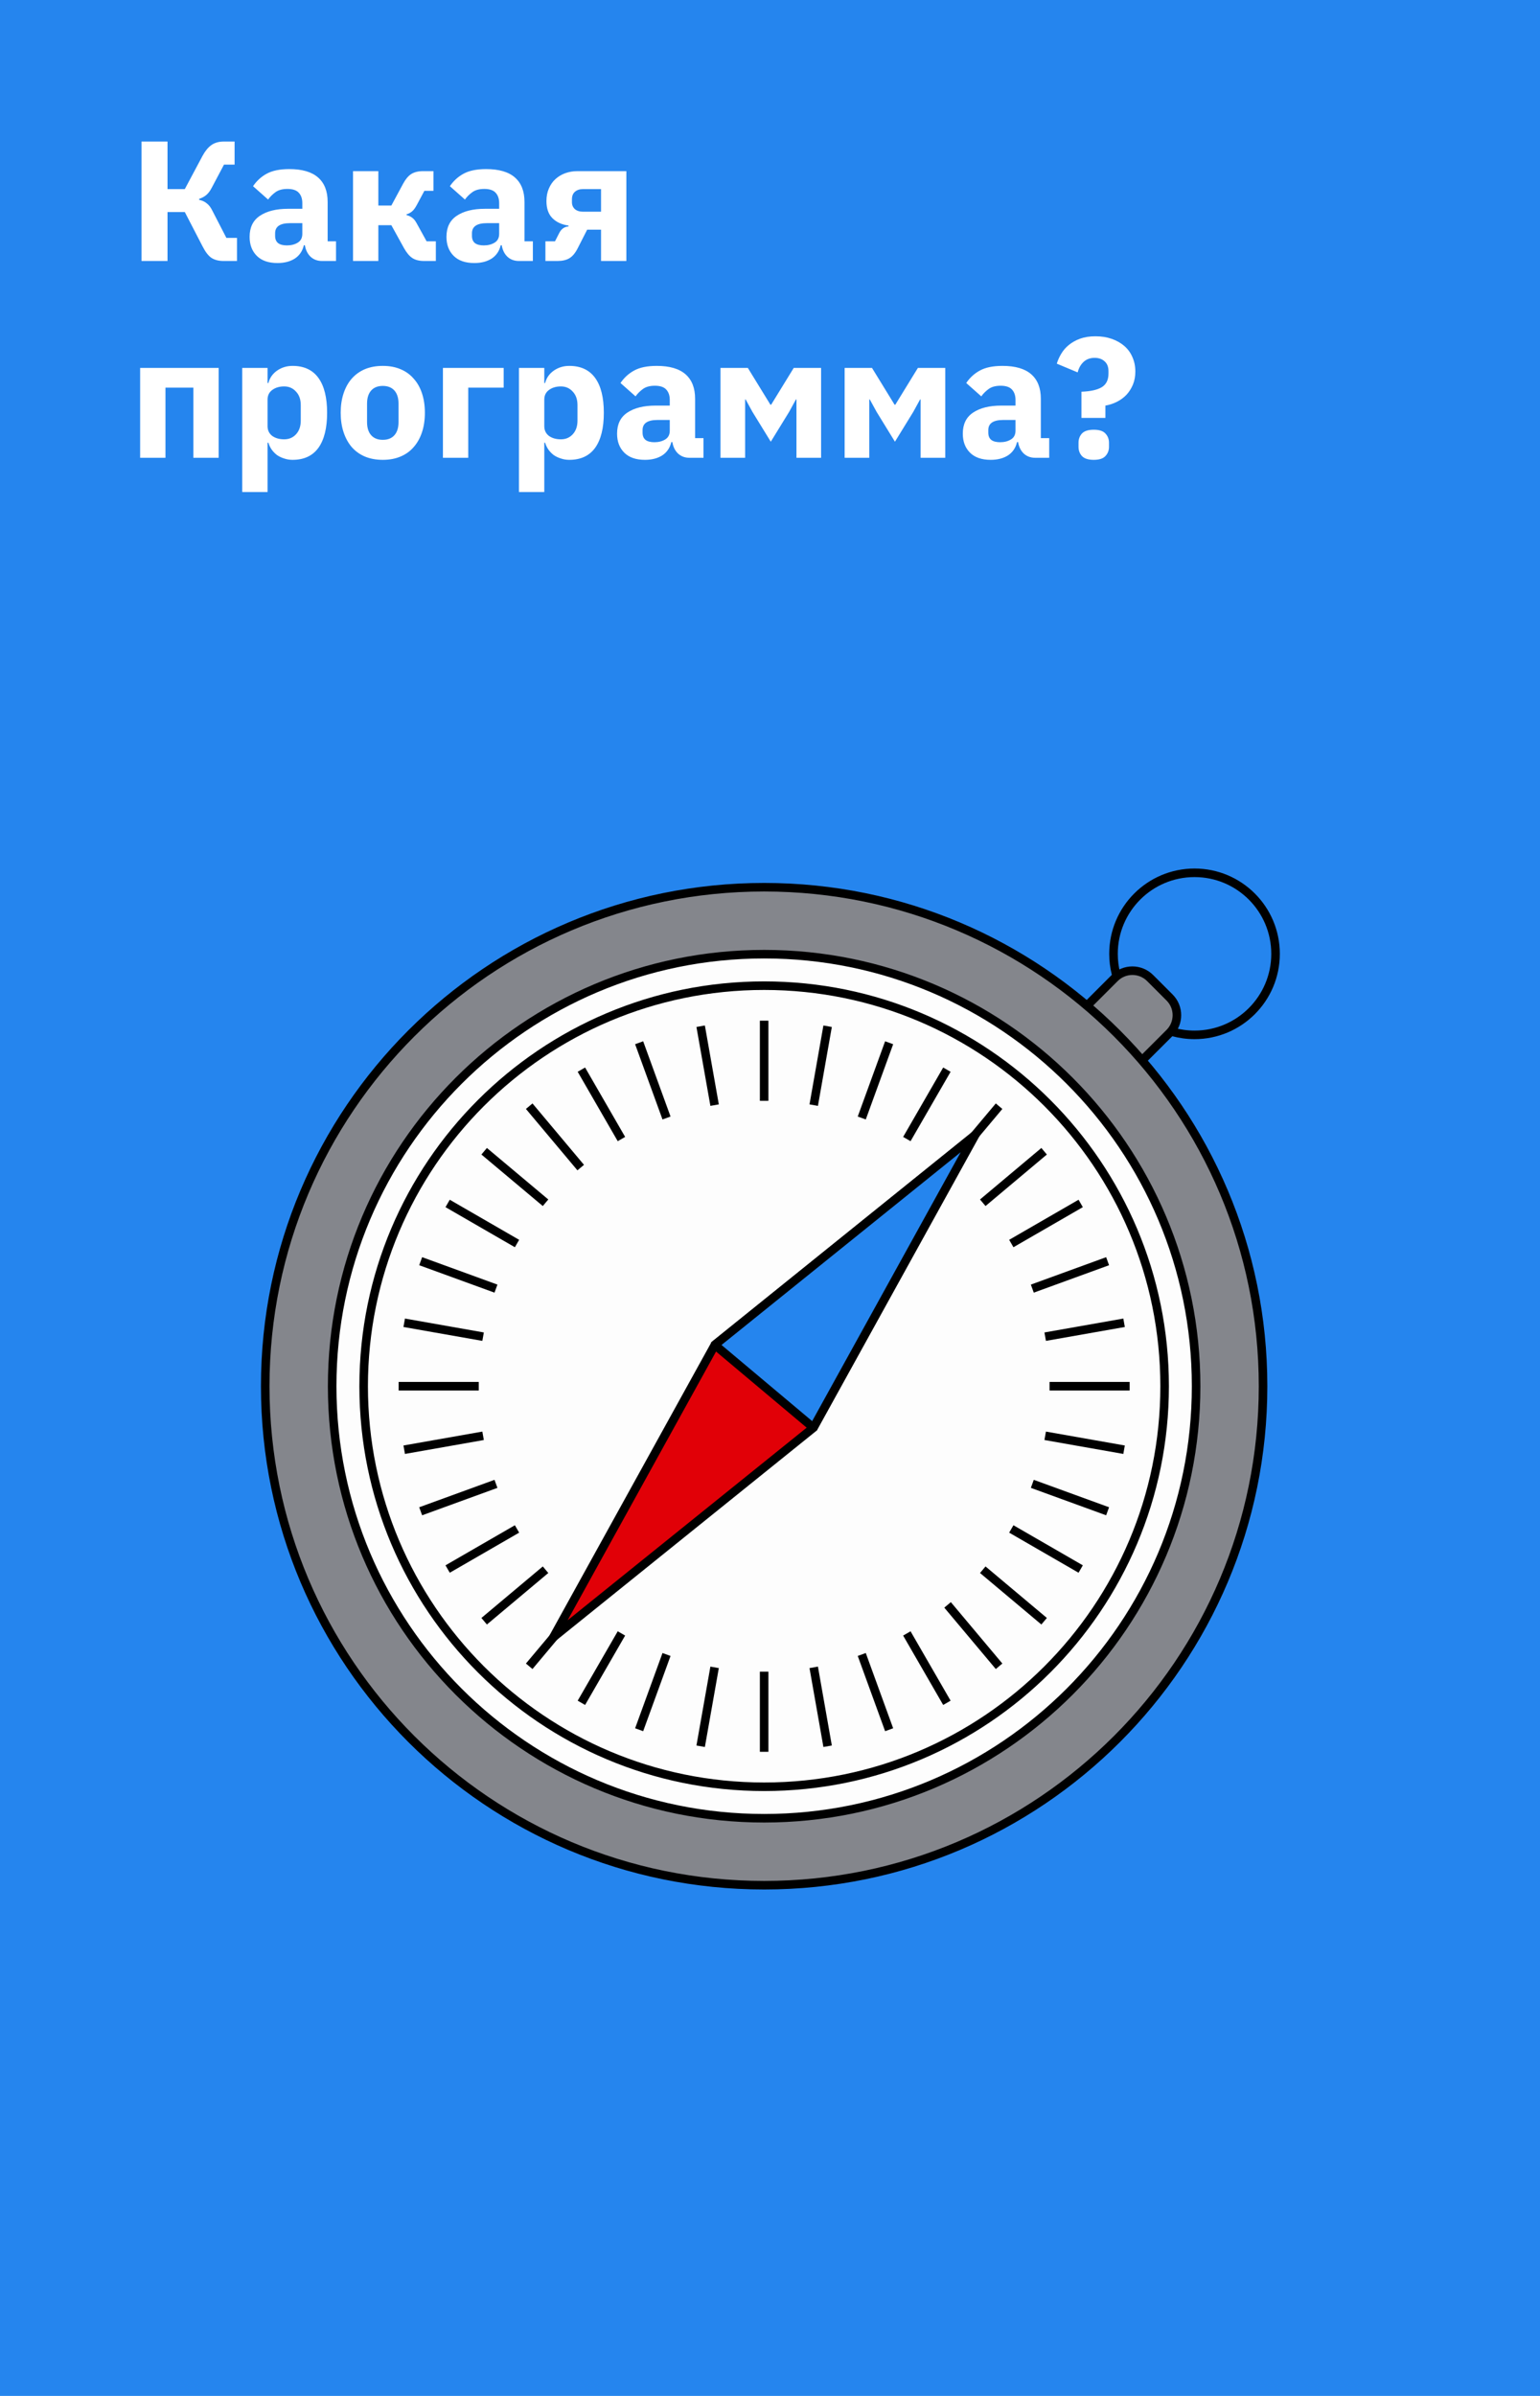 <?xml version="1.0" encoding="UTF-8"?> <svg xmlns="http://www.w3.org/2000/svg" width="360" height="560" viewBox="0 0 360 560" fill="none"> <rect width="360" height="560" fill="#2585EE"></rect> <path d="M33.08 33.08H39.16V44.2H43.2L47.36 36.4C47.973 35.28 48.653 34.453 49.4 33.92C50.173 33.36 51.16 33.08 52.36 33.08H54.84V38.48H52.36L49.48 43.92C49.107 44.64 48.68 45.2 48.2 45.6C47.747 45.973 47.2 46.267 46.56 46.48V46.72C47.253 46.853 47.84 47.12 48.32 47.52C48.827 47.893 49.267 48.467 49.64 49.24L52.92 55.6H55.4V61H52.24C51.12 61 50.187 60.76 49.44 60.28C48.72 59.8 48.027 58.907 47.36 57.6L43.2 49.56H39.16V61H33.08V33.08ZM75.272 61C74.206 61 73.312 60.667 72.592 60C71.899 59.333 71.459 58.44 71.272 57.32H71.032C70.712 58.68 70.005 59.72 68.912 60.44C67.819 61.133 66.472 61.48 64.872 61.48C62.766 61.48 61.152 60.92 60.032 59.8C58.912 58.68 58.352 57.2 58.352 55.36C58.352 53.147 59.152 51.507 60.752 50.44C62.379 49.347 64.579 48.8 67.352 48.8H70.672V47.48C70.672 46.467 70.406 45.667 69.872 45.08C69.339 44.467 68.445 44.16 67.192 44.16C66.019 44.16 65.085 44.413 64.392 44.92C63.699 45.427 63.126 46 62.672 46.64L59.152 43.52C60.005 42.267 61.072 41.293 62.352 40.6C63.659 39.88 65.419 39.52 67.632 39.52C70.619 39.52 72.859 40.173 74.352 41.48C75.846 42.787 76.592 44.693 76.592 47.2V56.4H78.552V61H75.272ZM67.072 57.36C68.059 57.36 68.899 57.147 69.592 56.72C70.312 56.293 70.672 55.6 70.672 54.64V52.16H67.792C65.472 52.16 64.312 52.947 64.312 54.52V55.12C64.312 55.893 64.552 56.467 65.032 56.84C65.512 57.187 66.192 57.36 67.072 57.36ZM82.526 40H88.446V48.04H91.486L94.246 42.92C94.806 41.88 95.432 41.133 96.126 40.68C96.846 40.227 97.766 40 98.886 40H101.326V44.6H99.206L97.406 47.96C97.032 48.653 96.659 49.147 96.286 49.44C95.939 49.733 95.526 49.947 95.046 50.08V50.28C95.499 50.387 95.912 50.573 96.286 50.84C96.686 51.107 97.046 51.533 97.366 52.12L99.726 56.4H101.886V61H99.126C98.006 61 97.099 60.773 96.406 60.32C95.712 59.867 95.059 59.093 94.446 58L91.486 52.64H88.446V61H82.526V40ZM121.288 61C120.221 61 119.328 60.667 118.608 60C117.914 59.333 117.474 58.44 117.288 57.32H117.048C116.728 58.68 116.021 59.72 114.928 60.44C113.834 61.133 112.488 61.48 110.888 61.48C108.781 61.48 107.168 60.92 106.048 59.8C104.928 58.68 104.368 57.2 104.368 55.36C104.368 53.147 105.168 51.507 106.768 50.44C108.394 49.347 110.594 48.8 113.368 48.8H116.688V47.48C116.688 46.467 116.421 45.667 115.888 45.08C115.354 44.467 114.461 44.16 113.208 44.16C112.034 44.16 111.101 44.413 110.408 44.92C109.714 45.427 109.141 46 108.688 46.64L105.168 43.52C106.021 42.267 107.088 41.293 108.368 40.6C109.674 39.88 111.434 39.52 113.648 39.52C116.634 39.52 118.874 40.173 120.368 41.48C121.861 42.787 122.608 44.693 122.608 47.2V56.4H124.568V61H121.288ZM113.088 57.36C114.074 57.36 114.914 57.147 115.608 56.72C116.328 56.293 116.688 55.6 116.688 54.64V52.16H113.808C111.488 52.16 110.328 52.947 110.328 54.52V55.12C110.328 55.893 110.568 56.467 111.048 56.84C111.528 57.187 112.208 57.36 113.088 57.36ZM127.501 56.4H129.741L130.701 54.52C131.181 53.533 131.915 53 132.901 52.92V52.72C131.328 52.507 130.075 51.933 129.141 51C128.208 50.067 127.741 48.733 127.741 47C127.741 45.907 127.928 44.933 128.301 44.08C128.675 43.2 129.181 42.467 129.821 41.88C130.488 41.267 131.261 40.8 132.141 40.48C133.021 40.16 133.968 40 134.981 40H146.421V61H140.501V53.68H137.261L135.061 58C134.501 59.12 133.848 59.907 133.101 60.36C132.381 60.787 131.461 61 130.341 61H127.501V56.4ZM140.501 49.48V44.2H136.261C135.488 44.2 134.861 44.413 134.381 44.84C133.928 45.24 133.701 45.827 133.701 46.6V47.28C133.701 47.92 133.928 48.453 134.381 48.88C134.861 49.28 135.488 49.48 136.261 49.48H140.501ZM32.76 86H51.12V107H45.2V90.6H38.68V107H32.76V86ZM56.627 86H62.547V89.52H62.747C63.041 88.347 63.707 87.387 64.747 86.64C65.814 85.893 67.027 85.52 68.387 85.52C71.054 85.52 73.067 86.453 74.427 88.32C75.787 90.187 76.467 92.907 76.467 96.48C76.467 100.053 75.787 102.787 74.427 104.68C73.067 106.547 71.054 107.48 68.387 107.48C67.694 107.48 67.04 107.373 66.427 107.16C65.814 106.973 65.254 106.707 64.747 106.36C64.267 105.987 63.854 105.56 63.507 105.08C63.16 104.573 62.907 104.04 62.747 103.48H62.547V115H56.627V86ZM66.427 102.68C67.547 102.68 68.467 102.293 69.187 101.52C69.934 100.72 70.307 99.653 70.307 98.32V94.68C70.307 93.347 69.934 92.293 69.187 91.52C68.467 90.72 67.547 90.32 66.427 90.32C65.307 90.32 64.374 90.6 63.627 91.16C62.907 91.693 62.547 92.44 62.547 93.4V99.6C62.547 100.56 62.907 101.32 63.627 101.88C64.374 102.413 65.307 102.68 66.427 102.68ZM89.483 107.48C87.936 107.48 86.55 107.227 85.323 106.72C84.123 106.213 83.097 105.48 82.243 104.52C81.416 103.56 80.776 102.4 80.323 101.04C79.87 99.68 79.643 98.16 79.643 96.48C79.643 94.8 79.87 93.28 80.323 91.92C80.776 90.56 81.416 89.413 82.243 88.48C83.097 87.52 84.123 86.787 85.323 86.28C86.55 85.773 87.936 85.52 89.483 85.52C91.03 85.52 92.403 85.773 93.603 86.28C94.83 86.787 95.856 87.52 96.683 88.48C97.537 89.413 98.19 90.56 98.643 91.92C99.097 93.28 99.323 94.8 99.323 96.48C99.323 98.16 99.097 99.68 98.643 101.04C98.19 102.4 97.537 103.56 96.683 104.52C95.856 105.48 94.83 106.213 93.603 106.72C92.403 107.227 91.03 107.48 89.483 107.48ZM89.483 102.8C90.656 102.8 91.563 102.44 92.203 101.72C92.843 101 93.163 99.973 93.163 98.64V94.36C93.163 93.027 92.843 92 92.203 91.28C91.563 90.56 90.656 90.2 89.483 90.2C88.31 90.2 87.403 90.56 86.763 91.28C86.123 92 85.803 93.027 85.803 94.36V98.64C85.803 99.973 86.123 101 86.763 101.72C87.403 102.44 88.31 102.8 89.483 102.8ZM103.541 86H117.741V90.6H109.461V107H103.541V86ZM121.315 86H127.235V89.52H127.435C127.728 88.347 128.395 87.387 129.435 86.64C130.501 85.893 131.715 85.52 133.075 85.52C135.741 85.52 137.755 86.453 139.115 88.32C140.475 90.187 141.155 92.907 141.155 96.48C141.155 100.053 140.475 102.787 139.115 104.68C137.755 106.547 135.741 107.48 133.075 107.48C132.381 107.48 131.728 107.373 131.115 107.16C130.501 106.973 129.941 106.707 129.435 106.36C128.955 105.987 128.541 105.56 128.195 105.08C127.848 104.573 127.595 104.04 127.435 103.48H127.235V115H121.315V86ZM131.115 102.68C132.235 102.68 133.155 102.293 133.875 101.52C134.621 100.72 134.995 99.653 134.995 98.32V94.68C134.995 93.347 134.621 92.293 133.875 91.52C133.155 90.72 132.235 90.32 131.115 90.32C129.995 90.32 129.061 90.6 128.315 91.16C127.595 91.693 127.235 92.44 127.235 93.4V99.6C127.235 100.56 127.595 101.32 128.315 101.88C129.061 102.413 129.995 102.68 131.115 102.68ZM161.171 107C160.104 107 159.211 106.667 158.491 106C157.797 105.333 157.357 104.44 157.171 103.32H156.931C156.611 104.68 155.904 105.72 154.811 106.44C153.717 107.133 152.371 107.48 150.771 107.48C148.664 107.48 147.051 106.92 145.931 105.8C144.811 104.68 144.251 103.2 144.251 101.36C144.251 99.147 145.051 97.507 146.651 96.44C148.277 95.347 150.477 94.8 153.251 94.8H156.571V93.48C156.571 92.467 156.304 91.667 155.771 91.08C155.237 90.467 154.344 90.16 153.091 90.16C151.917 90.16 150.984 90.413 150.291 90.92C149.597 91.427 149.024 92 148.571 92.64L145.051 89.52C145.904 88.267 146.971 87.293 148.251 86.6C149.557 85.88 151.317 85.52 153.531 85.52C156.517 85.52 158.757 86.173 160.251 87.48C161.744 88.787 162.491 90.693 162.491 93.2V102.4H164.451V107H161.171ZM152.971 103.36C153.957 103.36 154.797 103.147 155.491 102.72C156.211 102.293 156.571 101.6 156.571 100.64V98.16H153.691C151.371 98.16 150.211 98.947 150.211 100.52V101.12C150.211 101.893 150.451 102.467 150.931 102.84C151.411 103.187 152.091 103.36 152.971 103.36ZM168.424 86H174.824L180.104 94.6H180.264L185.544 86H191.944V107H186.184V93.36H186.064L184.464 96.28L180.184 103.24L175.904 96.28L174.304 93.36H174.184V107H168.424V86ZM197.448 86H203.848L209.128 94.6H209.288L214.568 86H220.968V107H215.208V93.36H215.088L213.488 96.28L209.208 103.24L204.928 96.28L203.328 93.36H203.208V107H197.448V86ZM241.991 107C240.924 107 240.031 106.667 239.311 106C238.618 105.333 238.178 104.44 237.991 103.32H237.751C237.431 104.68 236.724 105.72 235.631 106.44C234.538 107.133 233.191 107.48 231.591 107.48C229.484 107.48 227.871 106.92 226.751 105.8C225.631 104.68 225.071 103.2 225.071 101.36C225.071 99.147 225.871 97.507 227.471 96.44C229.098 95.347 231.298 94.8 234.071 94.8H237.391V93.48C237.391 92.467 237.124 91.667 236.591 91.08C236.058 90.467 235.164 90.16 233.911 90.16C232.738 90.16 231.804 90.413 231.111 90.92C230.418 91.427 229.844 92 229.391 92.64L225.871 89.52C226.724 88.267 227.791 87.293 229.071 86.6C230.378 85.88 232.138 85.52 234.351 85.52C237.338 85.52 239.578 86.173 241.071 87.48C242.564 88.787 243.311 90.693 243.311 93.2V102.4H245.271V107H241.991ZM233.791 103.36C234.778 103.36 235.618 103.147 236.311 102.72C237.031 102.293 237.391 101.6 237.391 100.64V98.16H234.511C232.191 98.16 231.031 98.947 231.031 100.52V101.12C231.031 101.893 231.271 102.467 231.751 102.84C232.231 103.187 232.911 103.36 233.791 103.36ZM252.804 97.68V91.56C254.911 91.48 256.484 91.133 257.524 90.52C258.591 89.88 259.124 88.813 259.124 87.32V86.76C259.124 85.747 258.818 84.973 258.204 84.44C257.618 83.907 256.844 83.64 255.884 83.64C254.844 83.64 253.978 83.96 253.284 84.6C252.618 85.24 252.164 86.053 251.924 87.04L247.044 85C247.284 84.2 247.631 83.427 248.084 82.68C248.538 81.907 249.124 81.227 249.844 80.64C250.591 80.027 251.471 79.533 252.484 79.16C253.524 78.787 254.724 78.6 256.084 78.6C257.471 78.6 258.738 78.8 259.884 79.2C261.031 79.6 262.018 80.16 262.844 80.88C263.671 81.6 264.298 82.467 264.724 83.48C265.178 84.493 265.404 85.613 265.404 86.84C265.404 87.96 265.218 88.973 264.844 89.88C264.471 90.787 263.964 91.587 263.324 92.28C262.684 92.947 261.938 93.493 261.084 93.92C260.231 94.347 259.338 94.64 258.404 94.8V97.68H252.804ZM255.684 107.48C254.404 107.48 253.484 107.187 252.924 106.6C252.391 106.013 252.124 105.293 252.124 104.44V103.48C252.124 102.627 252.391 101.907 252.924 101.32C253.484 100.733 254.404 100.44 255.684 100.44C256.964 100.44 257.871 100.733 258.404 101.32C258.964 101.907 259.244 102.627 259.244 103.48V104.44C259.244 105.293 258.964 106.013 258.404 106.6C257.871 107.187 256.964 107.48 255.684 107.48Z" fill="white"></path> <g clip-path="url(#clip0)"> <path d="M298.18 222.94C298.18 212.48 289.7 204 279.24 204C268.78 204 260.3 212.48 260.3 222.94C260.3 224.52 260.49 226.05 260.86 227.52C262.5 234.14 267.63 239.39 274.19 241.2C275.8 241.64 277.5 241.88 279.25 241.88C289.7 241.88 298.18 233.4 298.18 222.94Z" stroke="black" stroke-width="2" stroke-miterlimit="10"></path> <path d="M254.68 260.13L241.86 247.31L260.58 228.59C262.86 226.31 266.56 226.31 268.85 228.59L273.41 233.15C275.69 235.43 275.69 239.13 273.41 241.42L254.68 260.13Z" fill="#84868C" stroke="black" stroke-width="2" stroke-miterlimit="10"></path> <path d="M178.63 440.63C243.043 440.63 295.26 388.413 295.26 324C295.26 259.587 243.043 207.37 178.63 207.37C114.217 207.37 62 259.587 62 324C62 388.413 114.217 440.63 178.63 440.63Z" fill="#84868C" stroke="black" stroke-width="2" stroke-miterlimit="10"></path> <path d="M178.63 424.98C234.4 424.98 279.61 379.77 279.61 324C279.61 268.23 234.4 223.02 178.63 223.02C122.861 223.02 77.65 268.23 77.65 324C77.65 379.77 122.861 424.98 178.63 424.98Z" fill="#FDFDFD" stroke="black" stroke-width="2" stroke-miterlimit="10"></path> <path d="M178.63 417.62C230.335 417.62 272.25 375.705 272.25 324C272.25 272.295 230.335 230.38 178.63 230.38C126.925 230.38 85.01 272.295 85.01 324C85.01 375.705 126.925 417.62 178.63 417.62Z" stroke="black" stroke-width="2" stroke-miterlimit="10"></path> <path d="M178.63 238.56V257.29" stroke="black" stroke-width="2" stroke-miterlimit="10"></path> <path d="M178.63 390.72V409.45" stroke="black" stroke-width="2" stroke-miterlimit="10"></path> <path d="M163.79 239.86L167.05 258.3" stroke="black" stroke-width="2" stroke-miterlimit="10"></path> <path d="M190.22 389.71L193.47 408.15" stroke="black" stroke-width="2" stroke-miterlimit="10"></path> <path d="M149.41 243.72L155.81 261.31" stroke="black" stroke-width="2" stroke-miterlimit="10"></path> <path d="M201.45 386.7L207.85 404.29" stroke="black" stroke-width="2" stroke-miterlimit="10"></path> <path d="M135.91 250.01L145.27 266.23" stroke="black" stroke-width="2" stroke-miterlimit="10"></path> <path d="M211.99 381.78L221.35 398" stroke="black" stroke-width="2" stroke-miterlimit="10"></path> <path d="M123.71 258.55L135.75 272.9" stroke="black" stroke-width="2" stroke-miterlimit="10"></path> <path d="M221.51 375.11L233.55 389.46" stroke="black" stroke-width="2" stroke-miterlimit="10"></path> <path d="M113.18 269.08L127.53 281.12" stroke="black" stroke-width="2" stroke-miterlimit="10"></path> <path d="M229.739 366.89L244.079 378.93" stroke="black" stroke-width="2" stroke-miterlimit="10"></path> <path d="M104.64 281.28L120.86 290.65" stroke="black" stroke-width="2" stroke-miterlimit="10"></path> <path d="M236.409 357.36L252.629 366.73" stroke="black" stroke-width="2" stroke-miterlimit="10"></path> <path d="M98.34 294.78L115.94 301.19" stroke="black" stroke-width="2" stroke-miterlimit="10"></path> <path d="M241.32 346.82L258.92 353.23" stroke="black" stroke-width="2" stroke-miterlimit="10"></path> <path d="M94.49 309.17L112.93 312.42" stroke="black" stroke-width="2" stroke-miterlimit="10"></path> <path d="M244.33 335.59L262.77 338.84" stroke="black" stroke-width="2" stroke-miterlimit="10"></path> <path d="M93.19 324H111.92" stroke="black" stroke-width="2" stroke-miterlimit="10"></path> <path d="M245.351 324H264.071" stroke="black" stroke-width="2" stroke-miterlimit="10"></path> <path d="M94.49 338.84L112.93 335.59" stroke="black" stroke-width="2" stroke-miterlimit="10"></path> <path d="M244.33 312.42L262.77 309.17" stroke="black" stroke-width="2" stroke-miterlimit="10"></path> <path d="M98.34 353.23L115.94 346.82" stroke="black" stroke-width="2" stroke-miterlimit="10"></path> <path d="M241.32 301.19L258.92 294.78" stroke="black" stroke-width="2" stroke-miterlimit="10"></path> <path d="M104.64 366.73L120.86 357.36" stroke="black" stroke-width="2" stroke-miterlimit="10"></path> <path d="M236.409 290.65L252.629 281.28" stroke="black" stroke-width="2" stroke-miterlimit="10"></path> <path d="M113.18 378.93L127.53 366.89" stroke="black" stroke-width="2" stroke-miterlimit="10"></path> <path d="M229.739 281.12L244.079 269.08" stroke="black" stroke-width="2" stroke-miterlimit="10"></path> <path d="M123.71 389.46L135.75 375.11" stroke="black" stroke-width="2" stroke-miterlimit="10"></path> <path d="M221.51 272.9L233.55 258.55" stroke="black" stroke-width="2" stroke-miterlimit="10"></path> <path d="M135.91 398L145.27 381.78" stroke="black" stroke-width="2" stroke-miterlimit="10"></path> <path d="M211.99 266.23L221.35 250.01" stroke="black" stroke-width="2" stroke-miterlimit="10"></path> <path d="M149.41 404.29L155.81 386.7" stroke="black" stroke-width="2" stroke-miterlimit="10"></path> <path d="M201.45 261.31L207.85 243.72" stroke="black" stroke-width="2" stroke-miterlimit="10"></path> <path d="M163.79 408.15L167.05 389.71" stroke="black" stroke-width="2" stroke-miterlimit="10"></path> <path d="M190.22 258.3L193.47 239.86" stroke="black" stroke-width="2" stroke-miterlimit="10"></path> <path d="M190.15 333.68L190.17 333.66L227.92 265.33L167.11 314.33L167.1 314.35L129.35 382.68L190.14 333.71L190.15 333.68Z" fill="#E10007" stroke="black" stroke-width="2" stroke-miterlimit="10"></path> <path d="M190.14 333.71L190.15 333.68L190.17 333.66L227.92 265.33L167.11 314.33L167.1 314.35" fill="#2585EE"></path> <path d="M190.14 333.71L190.15 333.68L190.17 333.66L227.92 265.33L167.11 314.33L167.1 314.35" stroke="black" stroke-width="2" stroke-miterlimit="10"></path> <path d="M167.1 314.35L190.09 333.66" stroke="black" stroke-width="2" stroke-miterlimit="10"></path> </g> <defs> <clipPath id="clip0"> <rect width="238.18" height="238.64" fill="white" transform="translate(61 203)"></rect> </clipPath> </defs> </svg> 